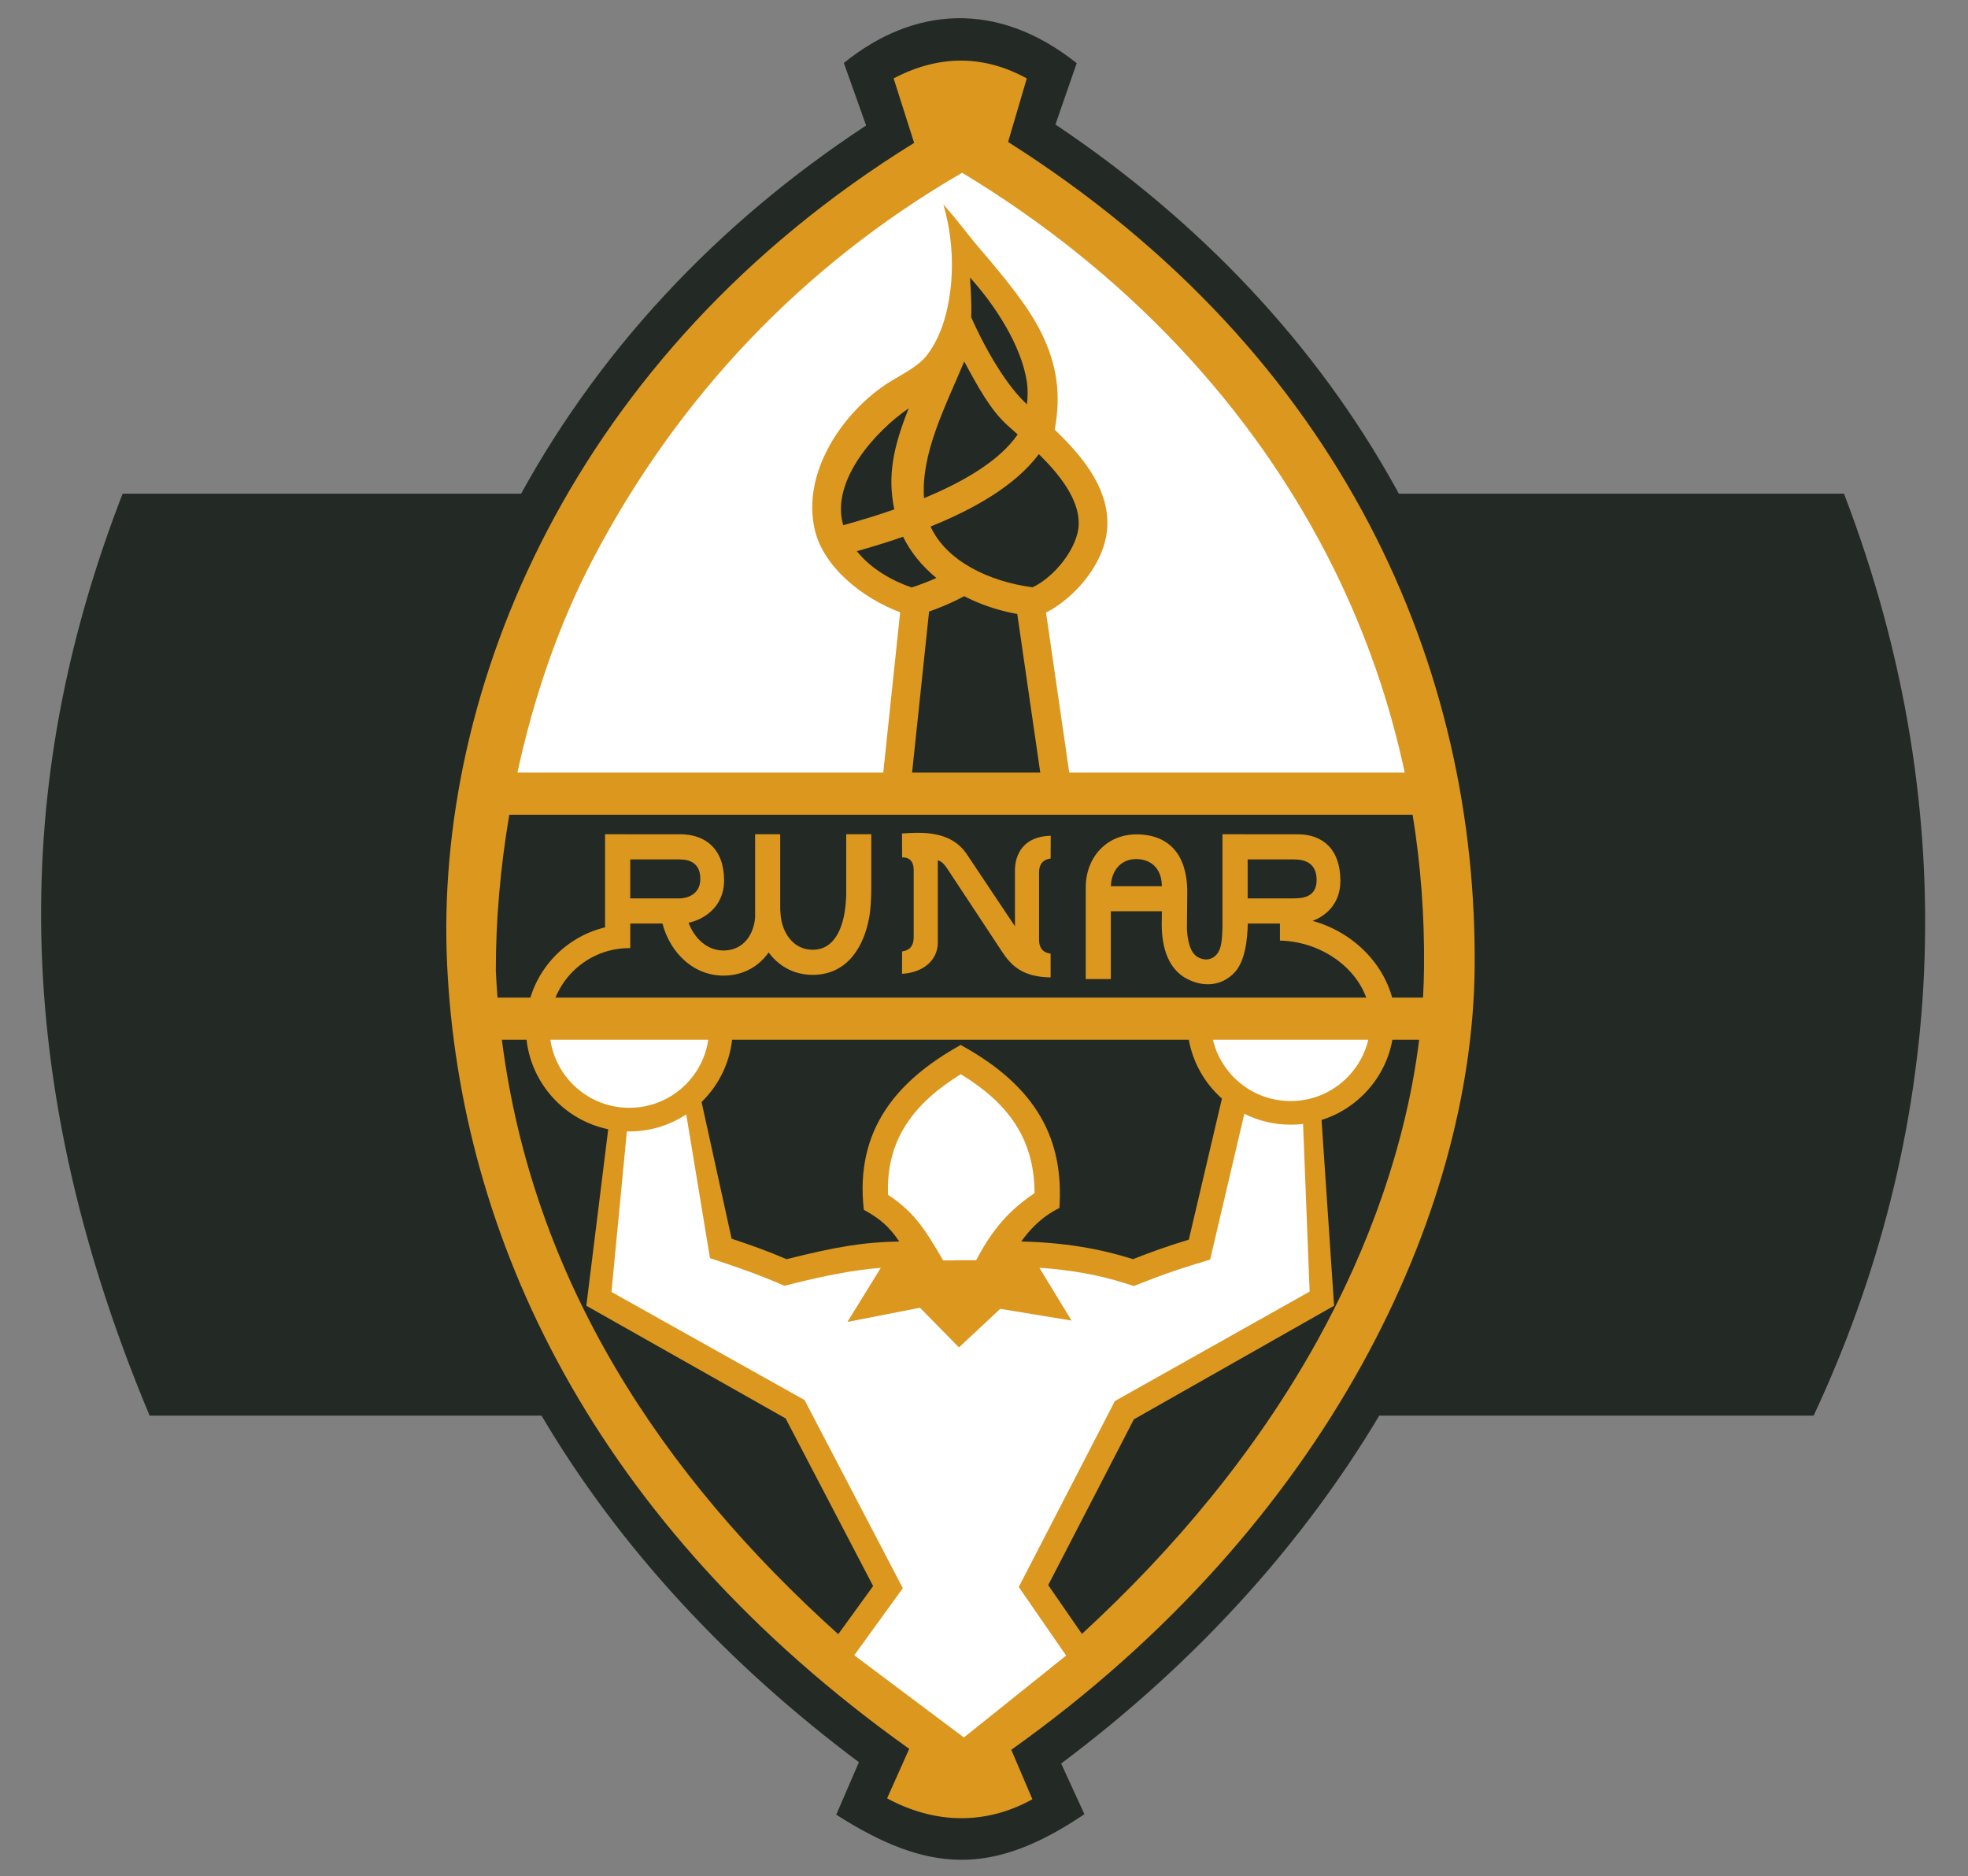 <?xml version="1.0" encoding="UTF-8"?>
<svg xmlns="http://www.w3.org/2000/svg" xmlns:xlink="http://www.w3.org/1999/xlink" width="592.2pt" height="564.6pt" viewBox="0 0 592.2 564.6" version="1.1">
<rect x="0" y="0" width="592.2" height="564.6" fill="#808080" stroke="none"/>
<g id="surface1">
<path style=" stroke:none;fill-rule:evenodd;fill:rgb(13.719%,16.479%,14.502%);fill-opacity:1;" d="M 36.898 148.559 L 554.887 148.559 C 592.297 246.152 584.746 342.746 545.75 425.961 L 45.02 425.961 C 0.027 318.57 5.66 229.039 36.898 148.559 Z M 36.898 148.559 "/>
<path style=" stroke:none;fill-rule:evenodd;fill:rgb(13.719%,16.479%,14.502%);fill-opacity:1;" d="M 317.594 37.461 C 404.613 95.742 457.066 185.258 455.922 291.645 C 455.453 335.121 441.332 378.863 420.391 416.672 C 395.523 461.574 360.309 499.977 319.316 530.641 L 326.316 545.883 C 298.602 564.598 279.363 563.723 251.637 546.039 L 258.453 530.246 C 180.535 471.957 127.129 390.336 122.383 290.949 C 120.117 243.574 132.094 195.672 154.004 153.785 C 178.895 106.203 215.961 67.078 260.629 37.762 L 253.922 18.945 C 274.91 1.973 300.082 -0.004 324 19.004 Z M 317.594 37.461 "/>
<path style=" stroke:none;fill-rule:evenodd;fill:rgb(85.938%,59.18%,11.768%);fill-opacity:1;" d="M 268.906 23.586 C 283.363 16.008 296.766 16.922 308.977 23.586 L 303.348 42.719 C 404.688 106.969 444.707 201.633 443.738 291.516 C 442.957 364.492 400.32 458.219 304.309 526.512 L 310.66 541.398 C 296.543 549.223 281.246 548.848 266.945 541.117 L 273.594 526.223 C 178.164 458.223 138.438 371.727 134.551 290.367 C 130.594 207.539 172.328 106.492 275.078 42.996 Z M 268.906 23.586 "/>
<path style=" stroke:none;fill-rule:evenodd;fill:rgb(13.719%,16.479%,14.502%);fill-opacity:1;" d="M 151.02 312.863 C 160.258 385.23 198.996 443.855 252.242 491.723 L 262.742 477.238 L 236.402 426.797 L 176.438 392.898 L 183.02 339.789 C 170.008 337.094 159.969 326.27 158.445 312.863 Z M 325.566 491.633 C 353.309 466.152 377.988 436.66 396.414 403.391 C 411.672 375.84 423.117 344.555 427.043 312.863 L 418.996 312.863 C 416.922 324.309 408.59 333.578 397.676 336.996 L 401.445 392.898 L 341.199 427.078 L 315.422 476.957 Z M 357.727 312.863 L 220.305 312.863 C 219.473 320.176 216.109 326.719 211.113 331.594 L 220.152 372.723 C 226.035 374.684 230.801 376.359 236.688 378.883 C 251.637 375.137 259.945 373.742 270.594 373.566 C 267.602 369.078 264.613 366.559 259.941 364.035 C 257.211 340.012 269.824 325.141 289.082 314.43 C 312.371 327.172 320.168 343.234 318.785 363.477 C 313.176 366.277 309.91 370.016 307.293 373.566 C 319.785 373.84 330.668 375.609 340.922 378.883 C 345.859 376.922 351.281 374.965 357.734 373.004 L 367.695 330.562 C 362.594 326.035 358.992 319.855 357.727 312.863 Z M 357.727 312.863 "/>
<path style=" stroke:none;fill-rule:evenodd;fill:rgb(100%,100%,100%);fill-opacity:1;" d="M 289.516 51.98 C 241.664 79.727 204.012 119.289 178.293 168.461 C 168.016 188.105 160.512 210.191 155.703 232.469 L 265.785 232.469 L 270.871 184.234 C 259.598 180.027 247.816 170.711 245.176 159.379 C 241.277 142.652 252.949 124.855 266.41 115.773 C 269.723 113.535 273.957 111.594 277.141 108.789 C 279.043 107.121 280.676 104.613 282.188 101.477 C 285.891 93.785 288.734 78.133 283.875 61.555 C 287.977 66.055 291.133 70.496 294.469 74.387 C 303.004 84.34 309.652 92.566 313.445 100.34 C 318.105 109.879 319.312 118.742 317.379 129.285 C 325.59 137.16 333.379 146.531 333.23 157.695 C 333.082 169.156 323.273 180.031 314.766 184.32 L 321.75 232.469 L 422.703 232.469 C 418.113 210.914 410.91 190.445 401.438 171.258 C 377.109 121.973 337.824 81.121 289.516 51.98 Z M 289.516 51.98 "/>
<path style=" stroke:none;fill-rule:evenodd;fill:rgb(13.719%,16.479%,14.502%);fill-opacity:1;" d="M 153.254 245.156 L 425.082 245.156 C 427.5 260.094 428.684 275.508 428.512 291.352 C 428.48 294.289 428.375 297.23 428.203 300.176 L 149.711 300.176 C 149.504 297.523 149.328 294.855 149.199 292.164 C 149.176 277.184 150.516 261.23 153.254 245.156 Z M 153.254 245.156 "/>
<path style=" stroke:none;fill-rule:evenodd;fill:rgb(85.938%,59.18%,11.768%);fill-opacity:1;" d="M 189.648 278.184 L 189.656 278.184 L 189.656 285.289 L 189.371 285.285 C 177.246 285.285 167.215 294.273 165.582 305.953 L 158.418 305.953 C 159.832 292.785 169.461 282.07 182.074 279.039 L 182.074 251.02 L 204.668 251.027 C 212.277 251.031 217.887 255.445 217.887 264.93 C 217.887 273.02 211.637 276.738 207.188 277.656 C 208.949 282.324 212.859 286.266 218.227 285.992 C 223.836 285.703 226.824 281.176 227.227 276.008 L 227.227 251.02 L 234.773 251.02 L 234.773 273.555 C 234.848 274.781 234.922 275.988 235.184 277.191 C 236.246 281.988 239.602 286.039 245.074 285.77 C 250.566 285.496 253.012 280.355 254.008 275.383 C 254.383 273.48 254.527 271.566 254.637 269.629 L 254.637 251.02 L 262.184 251.02 L 262.184 267.664 C 262.121 270.492 262.059 273.246 261.555 276.035 C 259.996 284.633 255.262 292.824 245.453 293.312 C 239.359 293.617 234.465 290.883 231.293 286.594 C 228.5 290.57 224.152 293.254 218.613 293.535 C 208.941 294.027 201.645 286.734 199.344 277.891 L 189.648 277.891 Z M 210.738 264.461 C 210.738 259.371 207.062 258.602 204.57 258.602 L 189.648 258.602 L 189.648 270.32 L 204.57 270.32 C 206.121 270.32 210.738 269.547 210.738 264.461 Z M 210.738 264.461 "/>
<path style=" stroke:none;fill-rule:evenodd;fill:rgb(85.938%,59.18%,11.768%);fill-opacity:1;" d="M 394.973 277.086 C 407.922 280.656 418.121 291.387 419.719 304.211 L 412.156 304.211 C 410.375 292.422 398.504 283.441 385.457 283.031 L 385.152 283.027 L 385.152 277.891 L 375.484 277.891 C 375.355 282.777 374.703 289.215 371.465 292.652 C 367.566 296.789 362 297.09 357.109 294.496 C 350.902 291.211 349.457 283.746 349.586 277.32 L 349.617 275.879 L 349.617 274.203 L 334.266 274.203 L 334.266 294.594 L 326.719 294.594 L 326.719 267.41 C 326.527 258.164 332.961 250.805 342.504 251.066 C 353.484 251.367 357.562 259.273 357.254 269.445 L 357.164 279.438 C 357.309 282.523 357.922 286.664 360.535 288.051 C 361.941 288.797 363.414 288.938 364.75 288.266 C 367.914 286.672 367.695 282.109 367.863 279.062 L 367.863 251.02 L 390.457 251.027 C 398.066 251.031 403.34 255.559 403.34 265.039 C 403.34 271.941 398.973 275.602 394.973 277.086 Z M 334.273 266.66 L 349.617 266.66 C 349.617 261.949 346.949 258.621 342.133 258.496 C 337.191 258.367 334.406 262.113 334.273 266.66 Z M 396.191 264.801 C 396.191 259.715 392.727 258.602 389.344 258.602 L 375.438 258.602 L 375.438 270.32 L 389.344 270.32 C 392.129 270.32 396.191 269.883 396.191 264.801 Z M 396.191 264.801 "/>
<path style=" stroke:none;fill-rule:evenodd;fill:rgb(100%,100%,100%);fill-opacity:1;" d="M 311.316 359.02 C 311.266 342.461 303.18 331.801 289.109 323.23 C 275.254 331.789 266.559 342.711 267.223 359.523 C 274.523 364.379 277.797 368.84 283.816 379.266 L 287.242 379.266 L 287.242 379.203 L 293.738 379.203 C 298.727 369.699 303.844 364.02 311.316 359.02 Z M 322.445 397.363 L 300.984 393.824 L 288.562 405.43 L 276.84 393.496 L 255.004 397.766 L 265.051 381.484 C 256.223 382.195 247.426 384.039 238.535 386.266 L 236.047 386.891 L 233.688 385.879 C 228.438 383.633 223.164 381.746 217.746 379.949 L 213.645 378.578 L 206.504 335.309 C 201.59 338.555 195.703 340.445 189.371 340.445 C 189.125 340.445 188.879 340.445 188.629 340.438 L 184 388.746 L 242.109 421.277 L 271.676 477.891 L 257.051 498.062 L 290.047 522.805 L 320.816 498.152 L 306.559 477.523 L 335.477 421.578 L 394.086 388.637 L 392.113 338.191 C 390.883 338.34 389.629 338.414 388.359 338.414 C 383.359 338.414 378.629 337.234 374.441 335.137 L 364.145 379.012 L 359.949 380.289 C 354.457 381.953 349.062 383.844 343.73 385.961 L 341.199 386.965 L 338.605 386.137 C 330.227 383.465 321.449 382.039 312.758 381.469 Z M 322.445 397.363 "/>
<path style=" stroke:none;fill-rule:evenodd;fill:rgb(100%,100%,100%);fill-opacity:1;" d="M 213.137 312.863 C 211.422 324.449 201.434 333.34 189.371 333.34 C 177.312 333.34 167.324 324.449 165.609 312.863 Z M 213.137 312.863 "/>
<path style=" stroke:none;fill-rule:evenodd;fill:rgb(100%,100%,100%);fill-opacity:1;" d="M 411.734 312.863 C 409.215 323.441 399.707 331.309 388.359 331.309 C 377.016 331.309 367.504 323.441 364.988 312.863 Z M 411.734 312.863 "/>
<path style=" stroke:none;fill-rule:evenodd;fill:rgb(13.719%,16.479%,14.502%);fill-opacity:1;" d="M 290.152 108.773 C 284.359 122.594 277.125 136.379 278.047 149.891 C 289.527 145.145 300.688 138.824 306.23 130.723 C 305.129 129.738 304.082 128.812 303.129 127.949 C 298.047 123.359 294.262 116.395 290.152 108.773 Z M 280.023 158.43 C 284.73 168.824 297.723 175.039 310.723 176.715 C 317.352 173.59 324.508 164.727 324.605 157.578 C 324.699 150.16 318.84 142.797 312.609 136.641 C 305.484 146.219 292.836 153.27 280.023 158.43 Z M 280.023 158.43 "/>
<path style=" stroke:none;fill-rule:evenodd;fill:rgb(13.719%,16.479%,14.502%);fill-opacity:1;" d="M 291.891 83.527 C 292.223 88.621 292.387 92.391 292.25 95.461 C 296.812 105.746 303.172 116.355 308.918 121.551 L 309.027 121.652 C 309.281 119.426 309.328 117.211 309.02 115.07 C 307.426 103.996 299.297 91.664 291.895 83.527 Z M 273.434 122.867 C 263.156 129.926 250.281 144.535 253.578 157.422 C 253.633 157.629 253.688 157.828 253.746 158.031 C 258.168 156.809 263.504 155.23 269.105 153.281 C 267.043 143.215 268.68 134.836 273.434 122.867 Z M 257.84 165.848 C 262.078 171.164 268.414 174.734 274.312 176.773 C 276.816 175.953 279.328 175.016 281.781 173.914 C 277.383 170.309 273.969 166.078 271.762 161.512 C 266.867 163.203 262.121 164.641 257.84 165.848 Z M 257.84 165.848 "/>
<path style=" stroke:none;fill-rule:evenodd;fill:rgb(13.719%,16.479%,14.502%);fill-opacity:1;" d="M 279.574 184.008 L 274.461 232.469 L 313.031 232.469 L 306.109 184.746 L 305.836 184.695 L 305.598 184.652 L 305.562 184.645 L 305.289 184.594 L 305.238 184.578 L 305.016 184.539 L 304.879 184.512 L 304.746 184.48 L 304.52 184.438 L 304.473 184.426 L 304.203 184.371 L 304.164 184.359 L 303.934 184.312 L 303.809 184.285 L 303.664 184.254 L 303.453 184.203 L 303.398 184.191 L 303.133 184.129 L 303.102 184.121 L 302.863 184.066 L 302.75 184.039 L 302.598 184.004 L 302.398 183.953 L 302.07 183.871 L 302.047 183.867 L 301.805 183.805 L 301.699 183.777 L 301.543 183.738 L 301.355 183.688 L 301.281 183.664 L 301.023 183.598 L 301.008 183.594 L 300.762 183.523 L 300.664 183.496 L 300.5 183.453 L 300.324 183.402 L 300.242 183.379 L 299.984 183.305 L 299.98 183.305 L 299.73 183.23 L 299.641 183.203 L 299.305 183.102 L 299.219 183.074 L 298.969 182.996 L 298.961 182.996 L 298.711 182.914 L 298.633 182.891 L 298.457 182.828 L 298.297 182.785 L 298.203 182.746 L 297.965 182.672 L 297.953 182.664 L 297.703 182.586 L 297.633 182.562 L 297.453 182.496 L 297.305 182.449 L 297.203 182.414 L 296.977 182.336 L 296.957 182.328 L 296.707 182.238 L 296.648 182.219 L 296.461 182.148 L 296.324 182.102 L 296.215 182.059 L 296 181.98 L 295.973 181.969 L 295.727 181.871 L 295.68 181.859 L 295.484 181.785 L 295.359 181.734 L 295.242 181.691 L 295.039 181.609 L 295 181.594 L 294.762 181.496 L 294.723 181.484 L 294.523 181.402 L 294.406 181.355 L 294.09 181.223 L 294.047 181.203 L 293.809 181.105 L 293.777 181.094 L 293.574 181.004 L 293.465 180.953 L 293.336 180.902 L 293.156 180.824 L 293.102 180.801 L 292.871 180.699 L 292.848 180.688 L 292.637 180.594 L 292.539 180.547 L 292.406 180.488 L 292.234 180.41 L 292.176 180.383 L 291.945 180.273 L 291.93 180.27 L 291.719 180.164 L 291.629 180.121 L 291.488 180.059 L 291.328 179.98 L 291.262 179.949 L 291.027 179.828 L 290.812 179.727 L 290.73 179.688 L 290.586 179.613 L 290.363 179.496 L 290.141 179.387 L 289.996 179.465 L 289.941 179.492 L 289.852 179.539 L 289.742 179.602 L 289.703 179.617 L 289.559 179.695 L 289.539 179.703 L 289.41 179.773 L 289.34 179.812 L 289.262 179.852 L 289.133 179.914 L 289.113 179.926 L 288.965 180.004 L 288.93 180.023 L 288.816 180.078 L 288.723 180.129 L 288.664 180.156 L 288.516 180.234 L 288.363 180.309 L 288.309 180.336 L 288.211 180.387 L 288.098 180.441 L 288.059 180.461 L 287.906 180.535 L 287.887 180.539 L 287.75 180.613 L 287.676 180.648 L 287.594 180.688 L 287.461 180.746 L 287.441 180.762 L 287.285 180.836 L 287.25 180.855 L 287.129 180.91 L 287.031 180.953 L 286.969 180.984 L 286.816 181.059 L 286.812 181.059 L 286.652 181.133 L 286.598 181.16 L 286.492 181.203 L 286.379 181.262 L 286.336 181.281 L 286.172 181.355 L 286.156 181.363 L 286.012 181.43 L 285.938 181.465 L 285.852 181.496 L 285.715 181.562 L 285.688 181.574 L 285.523 181.648 L 285.488 181.664 L 285.359 181.719 L 285.262 181.762 L 285.195 181.789 L 285.035 181.863 L 285.031 181.863 L 284.867 181.938 L 284.809 181.961 L 284.699 182.008 L 284.582 182.059 L 284.531 182.078 L 284.195 182.223 L 284.117 182.258 L 284.027 182.289 L 283.887 182.352 L 283.855 182.363 L 283.688 182.438 L 283.648 182.449 L 283.516 182.504 L 283.414 182.547 L 283.344 182.578 L 283.18 182.645 L 283.172 182.648 L 282.996 182.719 L 282.941 182.738 L 282.824 182.785 L 282.699 182.836 L 282.648 182.855 L 282.297 182.992 L 282.219 183.027 L 282.121 183.062 L 281.977 183.121 L 281.941 183.133 L 281.484 183.309 L 281.406 183.336 L 281.238 183.402 L 281.227 183.406 L 281.047 183.473 L 280.988 183.496 L 280.863 183.539 L 280.738 183.586 L 280.684 183.605 L 280.316 183.742 L 280.234 183.77 L 280.129 183.809 L 279.98 183.863 L 279.945 183.871 L 279.762 183.941 L 279.727 183.953 Z M 279.574 184.008 "/>
<path style=" stroke:none;fill-rule:evenodd;fill:rgb(85.938%,59.18%,11.768%);fill-opacity:1;" d="M 282.195 258.871 L 282.195 283.695 C 282.195 288.441 278.379 292.609 271.426 293.02 L 271.461 286.273 C 274.258 285.906 274.918 283.984 274.938 282.203 L 274.938 261.688 C 274.938 259.883 274.191 257.914 271.461 257.988 L 271.426 250.789 C 273.836 250.621 277.41 250.414 280.43 250.867 C 285.016 251.555 288.539 253.461 290.918 257.023 L 305.414 278.719 L 305.414 261.922 C 305.414 257.18 307.883 251.656 316.184 251.473 L 316.148 258.328 C 313.309 258.703 312.672 260.676 312.672 262.48 L 312.672 282.887 C 312.691 284.664 313.352 286.586 316.148 286.953 L 316.145 294.098 C 307.648 293.977 304.266 290.508 301.539 286.371 L 285.156 261.547 C 284.082 259.914 283.285 259.164 282.195 258.871 Z M 282.195 258.871 "/>
</g>
</svg>
